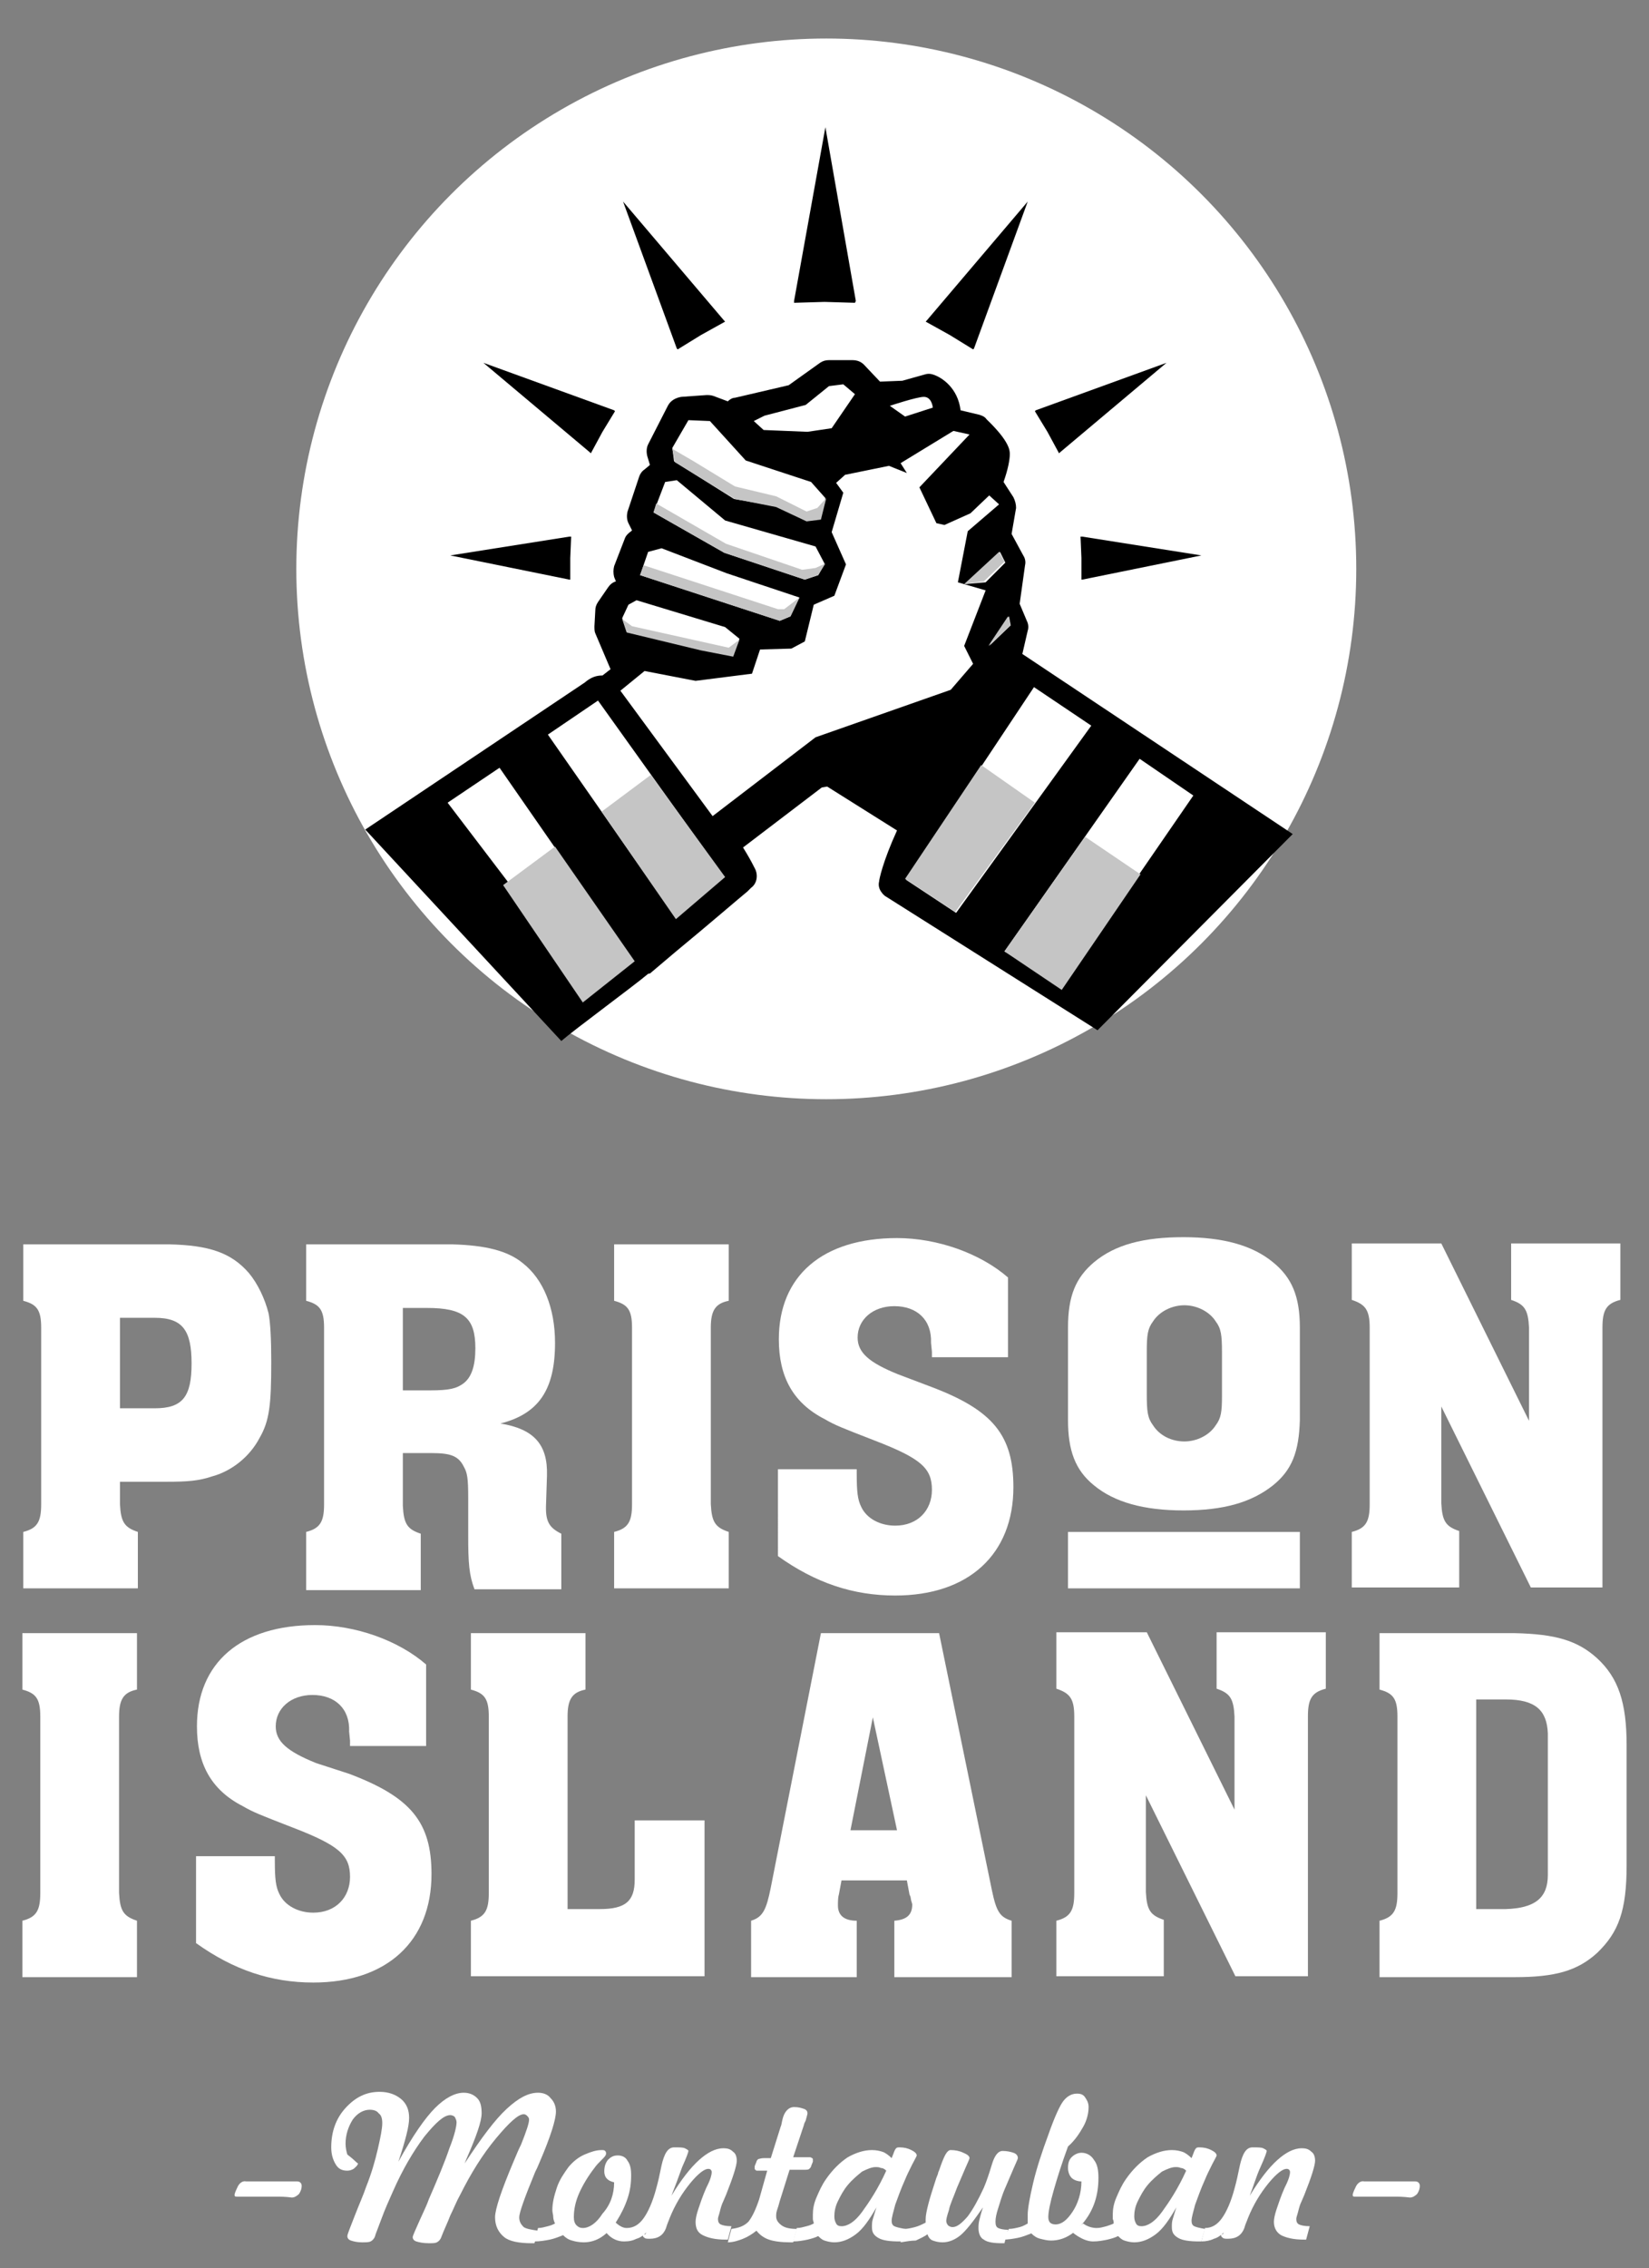 <?xml version="1.0" encoding="utf-8"?>
<!-- Generator: Adobe Illustrator 26.2.1, SVG Export Plug-In . SVG Version: 6.00 Build 0)  -->
<svg version="1.1" id="logo" xmlns="http://www.w3.org/2000/svg" xmlns:xlink="http://www.w3.org/1999/xlink" x="0px" y="0px"
	 viewBox="0 0 184.2 253.2" style="enable-background:new 0 0 184.2 253.2;" xml:space="preserve">
<rect x="0" y="0" width="184.2" height="253.2" fill="#808080" stroke="none"/>
<style type="text/css">
	.st0{fill:#FFFFFF;}
	.st1{fill:#C5C5C5;}
</style>
<g id="texte">
	<g id="pi">
		<g>
			<path class="st0" d="M2.6,171c1.6-0.4,2-1.2,2-3.1v-0.7v-18.3v-0.7c0-2-0.5-2.6-2-3v-6.3h15h1.3c4.4,0.1,6.9,0.9,8.9,3.2
				c1,1.2,1.8,2.9,2.2,4.5c0.2,1,0.3,2.9,0.3,5.4c0,4.8-0.2,6.6-1.3,8.5c-1.1,2.1-3.1,3.7-5.3,4.3c-1.5,0.5-2.7,0.6-5.1,0.6h-0.9
				h-4.3v1.8v0.7c0.1,2,0.5,2.6,2,3.1v6.3H2.6V171z M13.4,157.2h3.4h0.5c3.1,0,4.1-1.3,4.1-5s-1-5.1-4.1-5.1h-0.5h-3.4V157.2z"/>
			<path class="st0" d="M34.2,171c1.6-0.4,2-1.2,2-3.1v-0.7v-18.3v-0.7c0-2-0.5-2.6-2-3v-6.3h15h1.3c3.7,0.1,6.2,0.7,7.9,2.1
				c2.3,1.8,3.6,5,3.6,8.9c0,5.2-1.8,7.9-6.1,9c3.7,0.6,5.3,2.3,5.2,5.8l-0.1,3.1c-0.1,2,0.3,2.7,1.7,3.4v6.2H53
				c-0.6-1.6-0.7-2.9-0.7-6v-3.3c0-0.3,0-0.6,0-0.9c0-2.2-0.1-2.8-0.5-3.5c-0.6-1.2-1.5-1.5-3.6-1.5H45v5.2v0.7c0.1,2,0.5,2.6,2,3.1
				v6.3H34.2V171z M45,155.2h2.4H48c2.2,0,3-0.2,3.8-0.8c0.9-0.7,1.3-2,1.3-3.9c0-3.4-1.3-4.5-5.4-4.5h-0.5H45V155.2z"/>
			<path class="st0" d="M68.6,171c1.6-0.4,2-1.2,2-3.1v-0.7v-18.3v-0.7c0-2-0.5-2.6-2-3v-6.3h12.8v6.3c-1.5,0.3-2,1.1-2,3v0.7v18.3
				v0.7c0.1,2,0.5,2.6,2,3.1v6.3H68.6V171z"/>
			<path class="st0" d="M112.6,151.5h-8.5v-0.4v-0.2l-0.1-1c0.1-2.6-1.6-4.1-4.1-4.1c-2.4,0-4.1,1.5-4.1,3.5c0,1.7,1.3,2.8,4.5,4.1
				l3.7,1.4c6.9,2.6,9.2,5.4,9.2,11.2c0,7.5-5,12.1-13.2,12.1c-4.7,0-8.9-1.4-13.1-4.4V164h8.8v0.5c0,2,0.1,2.9,0.5,3.7
				c0.6,1.3,2.1,2.1,3.8,2.1c2.5,0,4.1-1.7,4.1-4c0-2.4-1.2-3.5-6.4-5.5c-3.6-1.4-4.4-1.7-5.6-2.4c-3.5-1.8-5.1-4.7-5.1-8.9
				c0-7.1,4.9-11.3,13.2-11.3c4.5,0,9.3,1.7,12.4,4.4C112.6,142.6,112.6,151.5,112.6,151.5z"/>
			<path class="st0" d="M145.2,158.5c-0.1,3.6-0.9,5.6-3,7.3c-2.4,1.9-5.5,2.8-10,2.8c-4.4,0-7.7-0.9-10-2.8
				c-2.1-1.7-2.9-3.9-2.9-7.3v-10.3c0-3.6,0.9-5.6,2.9-7.3c2.4-2,5.6-2.8,10-2.8c4.4,0,7.7,0.9,10,2.8c2.1,1.7,3,3.8,3,7.3V158.5z
				 M128.1,155.6c0,2,0.1,2.7,0.7,3.5c0.7,1.1,2,1.8,3.5,1.8c1.4,0,2.8-0.7,3.5-1.8c0.6-0.8,0.7-1.5,0.7-3.3V151
				c0-2-0.1-2.7-0.7-3.5c-0.7-1.1-2.1-1.8-3.5-1.8s-2.8,0.7-3.5,1.8c-0.6,0.8-0.7,1.5-0.7,3.4V155.6z"/>
			<path class="st0" d="M151,171c1.6-0.4,2-1.2,2-3.1v-0.7v-18.3v-0.7c0-2-0.5-2.6-2-3.1v-6.3h10l9.8,19.8v-9.7v-0.7
				c-0.1-2-0.5-2.6-2-3.1v-6.3H181v6.3c-1.6,0.4-2,1.2-2,3.1v0.7v28.3h-8L161,157v10.1v0.7c0.1,2,0.5,2.6,2,3.1v6.3h-12V171z"/>
			<path class="st0" d="M2.5,214.4c1.6-0.4,2-1.2,2-3.1v-0.7v-18.3v-0.7c0-2-0.5-2.6-2-3v-6.3h12.8v6.3c-1.5,0.3-2,1.1-2,3v0.7v18.3
				v0.7c0.1,2,0.5,2.6,2,3.1v6.3H2.5V214.4z"/>
			<path class="st0" d="M47.6,194.9h-8.5v-0.4v-0.2l-0.1-1c0.1-2.6-1.6-4.1-4.1-4.1c-2.4,0-4.1,1.5-4.1,3.5c0,1.7,1.3,2.8,4.5,4.1
				L39,198c6.9,2.6,9.2,5.4,9.2,11.2c0,7.5-5,12.1-13.2,12.1c-4.7,0-8.9-1.4-13.1-4.4v-9.7h8.8v0.5c0,2,0.1,2.9,0.5,3.7
				c0.6,1.3,2.1,2.1,3.8,2.1c2.5,0,4.1-1.7,4.1-4c0-2.4-1.2-3.5-6.4-5.5c-3.6-1.4-4.4-1.7-5.6-2.4c-3.5-1.8-5.1-4.7-5.1-8.9
				c0-7.1,4.9-11.3,13.2-11.3c4.5,0,9.3,1.7,12.4,4.4V194.9z"/>
			<path class="st0" d="M52.6,214.4c1.6-0.4,2-1.2,2-3.1v-0.7v-18.3v-0.7c0-2-0.5-2.6-2-3v-6.3h12.8v6.3c-1.5,0.3-2,1.1-2,3v0.7
				v20.8H67c2.9,0,3.9-0.9,3.9-3.3v-1v-5.6h7.8v17.4H52.6V214.4z"/>
			<path class="st0" d="M110.8,211c0.5,2.4,0.9,3,2.2,3.4v6.3H99.9v-6.3c1.3-0.1,2-0.6,2-1.8c0-0.2-0.1-0.2-0.2-0.9l-0.1-0.2
				l-0.3-1.6H94l-0.3,1.6c-0.1,0.3-0.1,0.9-0.1,1.2c0,1.1,0.7,1.7,2.1,1.7v6.3H83.9v-6.3c1.3-0.4,1.7-1.2,2.2-3.7l5.6-28.4h13.2
				L110.8,211z M97.5,191.7L95,204.3h5.2L97.5,191.7z"/>
			<path class="st0" d="M118,214.4c1.6-0.4,2-1.2,2-3.1v-0.7v-18.3v-0.7c0-2-0.5-2.6-2-3.1v-6.3h10.1l9.8,19.8v-9.7v-0.7
				c-0.1-2-0.5-2.6-2-3.1v-6.3h12.2v6.3c-1.6,0.4-2,1.2-2,3.1v0.7v28.3H138l-10-20.2v10.1v0.7c0.1,2,0.5,2.6,2,3.1v6.3h-12V214.4z"
				/>
			<path class="st0" d="M154.1,182.3H168h1.2c4.5,0.1,7,0.8,9.2,2.8c2.4,2.2,3.3,5,3.3,9.7v1.2v11v1.2c0,5.1-0.9,7.5-3.3,9.8
				c-2.2,2-4.7,2.7-9.2,2.7H168h-13.9v-6.3c1.6-0.4,2-1.2,2-3.1v-0.7v-18.3v-0.7c0-2-0.5-2.6-2-3V182.3z M164.9,213.1h2.4h0.9
				c3.2-0.1,4.7-1.2,4.7-3.8V208v-13.2v-1.3c-0.1-2.6-1.4-3.8-4.7-3.8h-0.9h-2.4V213.1z"/>
			<g>
				<rect x="119.3" y="171" class="st0" width="25.9" height="6.3"/>
			</g>
		</g>
	</g>
	<g id="montauban">
		<g>
			<path class="st0" d="M40,241.5c-0.1,0.3-0.3,0.4-0.5,0.6c-0.2,0.1-0.4,0.2-0.7,0.2c-0.6,0-1-0.2-1.3-0.7s-0.5-1.1-0.5-1.9
				c0-1.7,0.5-3.2,1.6-4.4s2.3-1.8,3.8-1.8c1,0,1.8,0.3,2.4,0.8c0.6,0.5,0.9,1.2,0.9,2.1c0,0.5-0.1,1.1-0.3,1.9
				c-0.2,0.8-0.5,1.8-0.9,3c1.6-2.9,3-4.9,4.1-6s2.2-1.7,3.2-1.7c0.6,0,1.1,0.2,1.5,0.6s0.5,1,0.5,1.7c0,0.9-0.6,2.6-1.7,5.1
				l-0.2,0.5c1.9-2.9,3.4-4.9,4.7-6.1c1.3-1.2,2.4-1.8,3.5-1.8c0.6,0,1.1,0.2,1.4,0.6c0.4,0.4,0.6,0.9,0.6,1.5
				c0,0.9-0.6,2.8-1.8,5.6L60,242l-0.2,0.4c-1.2,2.9-1.8,4.6-1.8,5.1s0.2,0.8,0.5,1.1c0.3,0.2,0.9,0.3,1.6,0.4l-0.4,1.4h-0.3
				c-1.4,0-2.5-0.2-3.1-0.7s-1-1.2-1-2.2c0-0.9,0.7-3,2.1-6.3c0.3-0.7,0.5-1.2,0.7-1.6l0.1-0.2c0.6-1.5,0.9-2.4,0.9-2.8
				c0-0.2-0.1-0.3-0.2-0.4c-0.1-0.1-0.2-0.2-0.4-0.2c-0.6,0-1.6,0.9-3.1,2.7s-2.8,3.9-4,6.3c-0.4,0.7-0.7,1.5-1.1,2.3
				c-0.3,0.8-0.7,1.6-1,2.4c-0.1,0.3-0.3,0.5-0.5,0.6s-0.5,0.1-0.9,0.1c-0.6,0-1.1-0.1-1.4-0.2c-0.3-0.1-0.4-0.3-0.4-0.5
				c0-0.1,0.3-0.8,0.8-1.9c0.4-0.9,0.8-1.7,1-2.3c1-2.3,1.8-4.2,2.3-5.7c0.6-1.5,0.8-2.5,0.8-2.9c0-0.2-0.1-0.4-0.2-0.6
				c-0.1-0.1-0.3-0.2-0.5-0.2c-0.7,0-1.6,0.8-2.9,2.4c-1.2,1.6-2.4,3.6-3.5,6.1c-0.4,0.9-0.9,2-1.3,3.1s-0.7,1.8-0.7,1.9
				c-0.1,0.3-0.3,0.5-0.5,0.6s-0.5,0.1-1,0.1s-0.9-0.1-1.2-0.2s-0.4-0.3-0.4-0.5s0.3-0.9,0.8-2.2s1-2.4,1.3-3.3
				c0.6-1.5,1-2.9,1.3-4.2s0.5-2.3,0.5-2.9c0-0.5-0.1-0.9-0.4-1.1c-0.2-0.3-0.6-0.4-1-0.4c-0.7,0-1.4,0.4-1.9,1.1
				c-0.5,0.8-0.8,1.7-0.8,2.7c0,0.4,0.1,0.9,0.2,1.2C39.6,241.1,39.8,241.4,40,241.5z"/>
			<path class="st0" d="M68.6,243.6c-0.4-0.1-0.6-0.2-0.8-0.4c-0.2-0.2-0.3-0.5-0.3-0.8c0-0.5,0.1-0.9,0.4-1.3
				c0.3-0.3,0.6-0.5,1.1-0.5s0.9,0.2,1.1,0.6c0.3,0.4,0.4,0.9,0.4,1.6c0,0.9-0.1,1.7-0.4,2.6c-0.3,0.9-0.7,1.7-1.2,2.5
				s-1.1,1.4-1.7,1.8c-0.6,0.4-1.3,0.6-2,0.6c-0.5,0-1-0.1-1.3-0.2c-0.4-0.1-0.7-0.3-1-0.6c-0.5,0.2-1,0.4-1.5,0.5s-1.1,0.2-1.7,0.2
				l0.4-1.5c0.4,0,0.7-0.1,1.1-0.2s0.6-0.2,0.8-0.3c-0.1-0.2-0.2-0.5-0.2-0.7c0-0.3-0.1-0.5-0.1-0.8c0-0.8,0.2-1.6,0.5-2.5
				s0.8-1.6,1.3-2.3c0.5-0.6,1.1-1.1,1.8-1.4s1.3-0.5,1.9-0.5c0.2,0,0.3,0,0.4,0.1s0.1,0.2,0.1,0.3c0,0.2-0.2,0.4-0.5,0.7
				s-0.6,0.6-0.8,0.9c-0.7,0.9-1.3,1.9-1.7,2.8c-0.4,0.9-0.6,1.8-0.6,2.7c0,0.4,0.1,0.7,0.3,0.9c0.2,0.2,0.4,0.3,0.7,0.3
				c0.7,0,1.5-0.5,2.2-1.6C68.2,246.1,68.6,244.9,68.6,243.6z"/>
			<path class="st0" d="M72.2,249.2c-0.3,0.3-0.7,0.6-1.1,0.7c-0.4,0.2-0.8,0.3-1.4,0.3c-1.5,0-2.2-1.3-2.2-1.3l1-1.1
				c0,0,0.7,0.9,1.5,0.9s1.4-0.4,1.9-1.1c0.5-0.7,1-1.8,1.4-3.3c0.2-0.7,0.4-1.6,0.6-2.6c0.3-1.3,0.7-2,1.4-2c0.6,0,1,0,1.2,0.1
				s0.4,0.2,0.4,0.3s-0.2,0.7-0.7,1.8c-0.4,1.1-0.8,2.2-1.2,3.2c1.1-1.8,2.1-3.1,3.1-4c0.9-0.8,1.8-1.3,2.7-1.3
				c0.5,0,0.8,0.1,1.1,0.4c0.3,0.2,0.4,0.6,0.4,1c0,0.5-0.4,1.8-1.2,3.8l-0.3,0.7c-0.2,0.4-0.3,0.8-0.4,1.2s-0.2,0.6-0.2,0.8
				c0,0.3,0.1,0.5,0.3,0.6c0.2,0.1,0.6,0.2,1.2,0.2l-0.4,1.5h-0.2c-1.2,0-2-0.2-2.6-0.5s-0.8-0.8-0.8-1.5c0-0.3,0.1-0.8,0.3-1.4
				c0.2-0.6,0.5-1.5,0.9-2.4L79,244c0.4-0.8,0.5-1.3,0.5-1.5c0-0.1,0-0.2-0.1-0.3s-0.2-0.1-0.3-0.1c-0.4,0-1.1,0.5-2,1.6
				s-1.7,2.4-2.3,3.9c-0.1,0.3-0.3,0.7-0.4,1.1c-0.3,0.8-0.9,1.2-1.8,1.2c-0.3,0-0.5,0-0.6-0.1s-0.2-0.1-0.2-0.3
				c0-0.1,0-0.2,0.1-0.3C72,249.6,72.1,249.4,72.2,249.2z"/>
			<path class="st0" d="M81.3,250.3l0.4-1.5c0.8-0.1,1.4-0.3,1.9-0.8c0.4-0.5,0.8-1.3,1.2-2.5l0.9-3.2h-1c-0.2,0-0.3,0-0.3-0.1
				c-0.1,0-0.1-0.1-0.1-0.2c0,0,0,0,0-0.1v-0.1l0.2-0.5c0-0.1,0.1-0.2,0.2-0.3c0.1,0,0.3-0.1,0.6-0.1h0.8l1.1-3.5
				c0.1-0.2,0.1-0.4,0.2-0.8c0.2-0.9,0.7-1.4,1.3-1.4c0.5,0,0.8,0.1,1.1,0.2c0.3,0.1,0.4,0.3,0.4,0.5c0,0.1-0.1,0.4-0.2,0.8
				c-0.1,0.2-0.2,0.4-0.2,0.5l-1.2,3.6h1.8c0.1,0,0.2,0,0.3,0.1c0.1,0,0.1,0.1,0.1,0.2v0.1v0.1l-0.2,0.5c0,0.1-0.1,0.2-0.2,0.3
				s-0.3,0.1-0.6,0.1h-1.6l-1.1,3.5c-0.1,0.4-0.2,0.7-0.3,1c-0.1,0.3-0.1,0.5-0.1,0.7c0,0.4,0.2,0.7,0.6,1s1,0.4,1.7,0.4l-0.4,1.5
				h-0.3c-1,0-1.8-0.1-2.4-0.3s-1.1-0.6-1.4-1c-0.5,0.4-1,0.7-1.5,0.9S81.9,250.3,81.3,250.3z"/>
			<path class="st0" d="M97.9,246.4c-0.8,1.4-1.5,2.4-2.3,3s-1.6,0.9-2.4,0.9c-0.4,0-0.8-0.1-1.1-0.2c-0.3-0.1-0.5-0.3-0.7-0.5
				c-0.4,0.2-0.8,0.3-1.2,0.4c-0.5,0.1-1,0.2-1.6,0.2l0.4-1.5c0.4,0,0.7-0.1,1.1-0.2s0.6-0.2,0.8-0.3c0-0.2-0.1-0.3-0.1-0.5
				s0-0.3,0-0.5c0-0.6,0.1-1.2,0.4-1.9s0.6-1.4,1.1-2.1c0.7-1,1.5-1.8,2.4-2.4c0.9-0.5,1.8-0.8,2.7-0.8c0.5,0,0.9,0.1,1.2,0.2
				s0.7,0.4,1,0.7l0.2-0.5c0.1-0.3,0.2-0.5,0.3-0.6s0.2-0.1,0.4-0.1c0.5,0,0.9,0.1,1.3,0.3s0.6,0.4,0.6,0.6c0,0.1-0.2,0.4-0.5,1
				s-0.6,1.2-0.8,1.7c-0.5,1.1-0.8,2-1.1,2.8c-0.2,0.8-0.4,1.4-0.4,1.8c0,0.3,0.1,0.5,0.3,0.6c0.2,0.1,0.6,0.2,1.2,0.3l-0.4,1.4
				h-0.2c-1.1,0-1.9-0.1-2.4-0.4s-0.7-0.6-0.7-1.2c0-0.3,0-0.6,0.1-0.9S97.7,247,97.9,246.4z M99,242.3c-0.2-0.2-0.4-0.3-0.6-0.3
				c-0.2-0.1-0.4-0.1-0.6-0.1c-0.4,0-0.9,0.2-1.5,0.5c-0.5,0.4-1.1,0.9-1.6,1.5s-0.8,1.2-1.1,1.8c-0.3,0.6-0.4,1.2-0.4,1.7
				c0,0.4,0.1,0.6,0.2,0.8s0.3,0.3,0.6,0.3c0.7,0,1.5-0.5,2.3-1.6S98.1,244.3,99,242.3z"/>
			<path class="st0" d="M100.6,250.3l0.4-1.5c0.4,0,0.8-0.1,1.2-0.2c0.4-0.1,0.8-0.3,1.2-0.5c0,0,0-0.1,0-0.2c0-0.1,0-0.1,0-0.2
				c0-0.7,0.4-2.2,1.1-4.3c0.1-0.4,0.3-0.7,0.3-0.9c0.1-0.2,0.2-0.5,0.3-0.8c0.4-1.1,0.7-1.7,1.1-1.7c0.5,0,1,0.1,1.4,0.3
				c0.5,0.2,0.7,0.4,0.7,0.6c0,0.1-0.2,0.5-0.5,1.2s-0.6,1.4-0.9,2.1c-0.4,1.1-0.8,1.9-0.9,2.5c-0.2,0.6-0.3,1-0.3,1.2
				s0.1,0.4,0.2,0.5s0.3,0.2,0.5,0.2c0.5,0,1-0.4,1.7-1.2c0.6-0.8,1.2-1.9,1.8-3.2c0.3-0.7,0.6-1.6,0.9-2.6s0.7-1.5,1.2-1.5
				s0.9,0.1,1.2,0.2s0.5,0.3,0.5,0.6c0,0.1-0.2,0.5-0.5,1.2s-0.6,1.4-0.9,2.1c-0.4,0.9-0.6,1.7-0.8,2.3c-0.2,0.6-0.3,1.1-0.3,1.5
				s0.1,0.6,0.3,0.7c0.2,0.1,0.6,0.2,1.1,0.2l-0.4,1.5H112c-1,0-1.7-0.1-2.1-0.4c-0.4-0.2-0.6-0.7-0.6-1.3c0-0.2,0-0.5,0.1-0.9
				s0.2-0.8,0.4-1.4c-1.1,1.6-1.9,2.6-2.5,3.1s-1.3,0.8-2,0.8c-0.5,0-0.8-0.1-1.1-0.2s-0.5-0.4-0.6-0.7c-0.4,0.3-0.9,0.5-1.3,0.7
				C101.8,250.1,101.2,250.2,100.6,250.3z"/>
			<path class="st0" d="M112.7,248.8c0.4,0,0.8-0.1,1.2-0.2s0.7-0.3,0.9-0.4c0-0.2,0-0.4,0-0.6c0-0.1,0-0.3,0-0.4
				c0-0.6,0.2-1.8,0.6-3.5s1-3.5,1.7-5.4c0.7-2,1.3-3.3,1.7-3.8c0.4-0.5,0.9-0.8,1.5-0.8c0.4,0,0.7,0.1,0.9,0.4s0.4,0.6,0.4,1.1
				c0,0.7-0.2,1.5-0.6,2.2s-0.9,1.5-1.7,2.2c-0.7,1.9-1.2,3.5-1.6,4.9s-0.6,2.4-0.6,3c0,0.3,0.1,0.5,0.2,0.6s0.3,0.2,0.6,0.2
				c0.7,0,1.3-0.5,1.9-1.4s1-2.1,1-3.4c-0.5,0-0.9-0.2-1.1-0.4s-0.4-0.6-0.4-1.1s0.1-0.9,0.4-1.2s0.7-0.5,1.1-0.5
				c0.6,0,1.1,0.3,1.4,0.8c0.4,0.5,0.5,1.2,0.5,2c0,1.9-0.5,3.5-1.6,4.9s-2.3,2.1-3.7,2.1c-0.4,0-0.8-0.1-1.2-0.2
				c-0.4-0.1-0.7-0.3-1-0.6c-0.5,0.2-1,0.4-1.5,0.5s-1.1,0.2-1.7,0.2L112.7,248.8z"/>
			<path class="st0" d="M131.4,246.4c-0.8,1.4-1.5,2.4-2.3,3s-1.6,0.9-2.4,0.9c-0.4,0-0.8-0.1-1.1-0.2c-0.3-0.1-0.5-0.3-0.7-0.5
				c-0.4,0.2-0.8,0.3-1.2,0.4c-0.5,0.1-1,0.2-1.6,0.2c-1.2,0-2.4-1.1-2.4-1.1l1.3-0.9c0,0,0.6,0.5,1.5,0.5c0.4,0,0.7-0.1,1.1-0.2
				c0.3-0.1,0.6-0.2,0.8-0.3c0-0.2,0-0.3-0.1-0.5c0-0.2,0-0.3,0-0.5c0-0.6,0.1-1.2,0.4-1.9s0.6-1.4,1.1-2.1c0.7-1,1.5-1.8,2.4-2.4
				c0.9-0.5,1.8-0.8,2.7-0.8c0.5,0,0.9,0.1,1.2,0.2s0.7,0.4,1,0.7l0.2-0.5c0.1-0.3,0.2-0.5,0.3-0.6s0.2-0.1,0.4-0.1
				c0.5,0,0.9,0.1,1.3,0.3c0.4,0.2,0.6,0.4,0.6,0.6c0,0.1-0.2,0.4-0.5,1s-0.6,1.2-0.8,1.7c-0.5,1.1-0.8,2-1.1,2.8
				c-0.2,0.8-0.4,1.4-0.4,1.8c0,0.3,0.1,0.5,0.3,0.6s0.6,0.2,1.2,0.3l-0.4,1.4H134c-1.1,0-1.9-0.1-2.4-0.4s-0.7-0.6-0.7-1.2
				c0-0.3,0-0.6,0.1-0.9S131.2,247,131.4,246.4z M132.5,242.3c-0.2-0.2-0.4-0.3-0.6-0.3c-0.2-0.1-0.4-0.1-0.6-0.1
				c-0.4,0-0.9,0.2-1.5,0.5c-0.5,0.4-1.1,0.9-1.6,1.5s-0.8,1.2-1.1,1.8c-0.3,0.6-0.4,1.2-0.4,1.7c0,0.4,0.1,0.6,0.2,0.8
				s0.3,0.3,0.6,0.3c0.7,0,1.5-0.5,2.3-1.6S131.6,244.3,132.5,242.3z"/>
			<path class="st0" d="M136.7,249.2c-0.3,0.3-0.7,0.6-1.1,0.7c-0.4,0.2-0.9,0.3-1.4,0.3l0.4-1.5c0.8,0,1.4-0.4,1.9-1.1
				c0.5-0.7,1-1.8,1.4-3.3c0.2-0.7,0.4-1.6,0.6-2.6c0.3-1.3,0.7-2,1.4-2c0.6,0,1,0,1.2,0.1s0.4,0.2,0.4,0.3s-0.2,0.7-0.7,1.8
				s-0.8,2.2-1.2,3.2c1.1-1.8,2.1-3.1,3.1-4c0.9-0.8,1.8-1.3,2.7-1.3c0.5,0,0.8,0.1,1.1,0.4c0.3,0.2,0.4,0.6,0.4,1
				c0,0.5-0.4,1.8-1.2,3.8l-0.3,0.7c-0.2,0.4-0.3,0.8-0.4,1.2c-0.1,0.4-0.2,0.6-0.2,0.8c0,0.3,0.1,0.5,0.3,0.6s0.6,0.2,1.2,0.2
				l-0.4,1.5h-0.2c-1.2,0-2-0.2-2.6-0.5c-0.5-0.3-0.8-0.8-0.8-1.5c0-0.3,0.1-0.8,0.3-1.4s0.5-1.5,0.9-2.4l0.1-0.2
				c0.4-0.8,0.5-1.3,0.5-1.5c0-0.1,0-0.2-0.1-0.3s-0.2-0.1-0.3-0.1c-0.4,0-1.1,0.5-2,1.6s-1.7,2.4-2.3,3.9c-0.1,0.3-0.3,0.7-0.4,1.1
				c-0.3,0.8-0.9,1.2-1.8,1.2c-0.3,0-0.5,0-0.6-0.1s-0.2-0.1-0.2-0.3c0-0.1,0-0.2,0.1-0.3C136.5,249.6,136.6,249.4,136.7,249.2z"/>
		</g>
		<path class="st0" d="M30.8,245.2c-0.4,0-0.8,0-1.1,0c-1.6,0-2.6,0-3.2,0c-0.2,0-0.3,0-0.3-0.2c0-0.1,0.1-0.4,0.3-0.8
			c0.2-0.5,0.6-0.8,1-0.7c0.8,0,1.7,0,2.6,0s2,0,3.1,0c0.3,0,0.5,0.2,0.5,0.5s-0.1,0.6-0.3,0.9c-0.2,0.2-0.5,0.4-0.8,0.4
			C31.9,245.2,31.3,245.2,30.8,245.2z"/>
		<path class="st0" d="M155.7,245.2c-0.4,0-0.8,0-1.1,0c-1.6,0-2.6,0-3.2,0c-0.2,0-0.3,0-0.3-0.2c0-0.1,0.1-0.4,0.3-0.8
			c0.2-0.5,0.6-0.8,1-0.7c0.8,0,1.7,0,2.6,0c0.9,0,2,0,3.1,0c0.3,0,0.5,0.2,0.5,0.5s-0.1,0.6-0.3,0.9c-0.2,0.2-0.5,0.4-0.8,0.4
			C156.7,245.2,156.2,245.2,155.7,245.2z"/>
	</g>
</g>
<circle id="cercleblanc" class="st0" cx="92.3" cy="63.5" r="59.2"/>
<g id="mains">
	<path d="M139.9,90.6L139.9,90.6C140,90.6,139.9,90.6,139.9,90.6z"/>
	<path d="M66,110.6l-16-21l5.8-3.9l15,21.6L66,110.6z M118.7,110l-6.5-3.8l15.1-21.5l6,4.1L118.7,110z M144.4,93.1L114.2,73l0.6-2.6
		c0.1-0.3,0.1-0.7-0.1-1.1l-0.8-1.9l0.6-4.3c0.1-0.4,0-0.8-0.2-1.1l-1.3-2.4l0.5-2.9c0-0.4-0.1-0.8-0.3-1.2l-1.1-1.7
		c0.5-1.4,0.7-2.5,0.7-3.1c0-0.4,0-1.4-2.6-3.9c-0.2-0.3-0.5-0.4-0.8-0.5l-2.1-0.5c-0.3-2.5-2.1-3.7-3.1-4c-0.3-0.1-0.6-0.1-0.9,0
		l-2.5,0.7l-2.5,0.1l-1.8-1.9c-0.3-0.3-0.7-0.5-1.3-0.5h-2.6c-0.4,0-0.7,0.1-1,0.3L88.1,43l-6,1.4c-0.3,0-0.6,0.2-0.8,0.4l-1.6-0.6
		c-0.3-0.1-0.5-0.1-0.8-0.1l-2.8,0.2c-0.6,0.1-1.2,0.4-1.5,1l-2.2,4.3c-0.2,0.4-0.2,0.9-0.1,1.3l0.3,1L72,52.4
		c-0.3,0.2-0.5,0.5-0.6,0.8l-1.3,3.9C70,57.5,70,58,70.2,58.4l0.4,0.8l-0.1,0.1c-0.3,0.2-0.6,0.5-0.7,0.8l-1.2,3.1
		c-0.1,0.4-0.1,0.8,0,1.2l0.2,0.5c-0.4,0.1-0.7,0.4-0.9,0.7l-1.1,1.6c-0.2,0.3-0.3,0.6-0.3,0.9l-0.1,1.8c0,0.3,0,0.6,0.1,0.8l1.7,4
		l-0.9,0.7c-0.7,0-1.3,0.2-2,0.8L40.8,92.6l21.9,23.6c1.5-1.3,8.3-6.3,9.7-7.5c0.2,0,0.3-0.1,0.4-0.2l2.6-2.2c4-3.3,7-5.9,8.1-6.8
		l0.1-0.1c0.2-0.2,0.3-0.3,0.3-0.3c0.7-0.5,0.8-1.5,0.4-2.2c-0.4-0.8-0.8-1.5-1.3-2.3l8.8-6.7l0.6-0.1l7.8,4.9c-1.6,3.5-2,5.5-2,5.7
		c-0.1,0.4,0,0.8,0.2,1.1c0.2,0.3,0.4,0.5,0.6,0.6l23.6,14.9L144.4,93.1 M112.9,69.8l-2.4,2.3l2.2-3.3L112.9,69.8z M112.3,62.8
		l-2.2,2.2l-2.3,0.2l3.9-3.6L112.3,62.8z M103.2,44.3c0.9,0,1,1.2,1,1.2l-3.1,1l-1.7-1.2C99.4,45.3,102.4,44.3,103.2,44.3z
		 M85.4,46.4l4.6-1.2l2.6-2.1l1.6-0.2l1.3,1.1l-2.6,3.8l-2.7,0.4L85.3,48l-1.1-1L85.4,46.4z M76.9,46.9l2.4,0.1l4,4.4l7.3,2.4
		l1.6,1.8l-0.6,2.3L90,58.1l-3.4-1.6L82,55.7l-6.7-4.2L75.1,50L76.9,46.9z M74.3,53.8l1.3-0.2l5.4,4.5L91.1,61l1,1.9l-0.7,1.3
		l-1.5,0.5l-9-3L73,57.2L74.3,53.8z M72.4,61.6l1.5-0.4l7.3,2.8l8.1,2.7l-1,2.1l-1.2,0.5l-15.6-5.1L72.4,61.6z M70.2,67.5l0.9-0.5
		l9.9,3l1.6,1.3l-0.7,1.9l-3.5-0.7l-8.4-2L69.5,69L70.2,67.5z M75.5,102.5L61.2,82l5.6-3.8l14.1,19.7L75.5,102.5z M91.1,82.3
		l-11.5,8.8l-10.3-14l2.7-2.2l5.7,1.1l6.3-0.8l0.9-2.7l3.5-0.1l1.5-0.8l1-4.1l2.3-1l1.3-3.5l-1.6-3.6l1.3-4.4l-0.8-1.1l1-0.9l4.9-1
		l2,0.8l-0.7-1.1l5.9-3.6l1.8,0.4l-5.6,5.9l1.9,4l0.9,0.2l2.9-1.3l2.1-2l1.1,1l-3.5,3L107,65l3.1,0.9l-2.4,6.2l1,2l-2.5,2.9
		L91.1,82.3z M106.8,101.9l-5.6-3.7l14.3-21.5l6.4,4.3L106.8,101.9z"/>
	<g id="gris">
		<polygon class="st1" points="91.3,56.7 90.1,57.1 86.7,55.4 82.1,54.3 77.5,51.5 75.1,50.1 75.4,51.6 82.1,55.7 86.7,56.6 
			90.1,58.2 91.7,58 92.3,55.6 		"/>
		<polygon class="st1" points="73,57.2 80.9,61.7 89.9,64.7 91.4,64.2 92.2,62.9 91.1,63.4 89.6,63.6 81.1,60.7 73.3,56.2 		"/>
		<polygon class="st1" points="71.5,64.2 87.1,69.3 88.3,68.8 89.3,66.7 87.6,68 86.9,68 71.9,63.1 		"/>
		<polygon class="st1" points="69.5,69.1 70,70.6 78.3,72.6 81.9,73.3 82.6,71.4 81.4,72.3 70.6,69.9 		"/>
		<polygon class="st1" points="81,97.9 72.7,86.5 67.2,90.6 75.5,102.6 		"/>
		<polygon class="st1" points="70.9,107.3 62,94.5 56.2,98.8 65.1,111.9 		"/>
		<polygon class="st1" points="106.7,101.8 115.6,89.6 109.6,85.4 101.1,98.1 		"/>
		<polygon class="st1" points="118.6,110.5 127.4,97.6 121.2,93.4 112.2,106.2 		"/>
		<polygon class="st1" points="112.2,62.7 109.9,64.9 107.7,65.2 111.6,61.6 		"/>
		<polygon class="st1" points="112.6,68.8 112.9,69.8 110.4,72.1 		"/>
	</g>
</g>
<g id="piques">
	<polygon points="95.6,33.6 95.6,33.6 92.2,14.2 88.7,33.6 88.7,33.6 88.7,33.8 92.1,33.7 95.5,33.8 	"/>
	<polygon points="103.4,35.9 106.1,37.4 108.7,39 108.8,38.9 108.8,38.9 114.8,22.5 103.5,35.8 103.5,35.8 	"/>
	<polygon points="115.6,45.9 117,48.2 118.3,50.6 118.4,50.5 118.4,50.5 130.3,40.5 115.7,45.8 115.7,45.8 	"/>
	<polygon points="120.7,59.9 120.8,62.3 120.8,64.7 120.9,64.7 120.9,64.7 134.2,62 120.9,59.9 120.9,59.9 	"/>
	<polygon points="80.9,35.8 80.9,35.8 69.6,22.5 75.6,38.9 75.6,38.9 75.7,39 78.3,37.4 81,35.9 	"/>
	<polygon points="68.6,45.8 68.6,45.8 54,40.5 65.9,50.5 65.9,50.5 66,50.6 67.3,48.2 68.7,45.9 	"/>
	<polygon points="63.6,59.9 63.6,59.9 50.3,62 63.6,64.7 63.6,64.7 63.7,64.7 63.7,62.3 63.8,59.9 	"/>
</g>
</svg>
